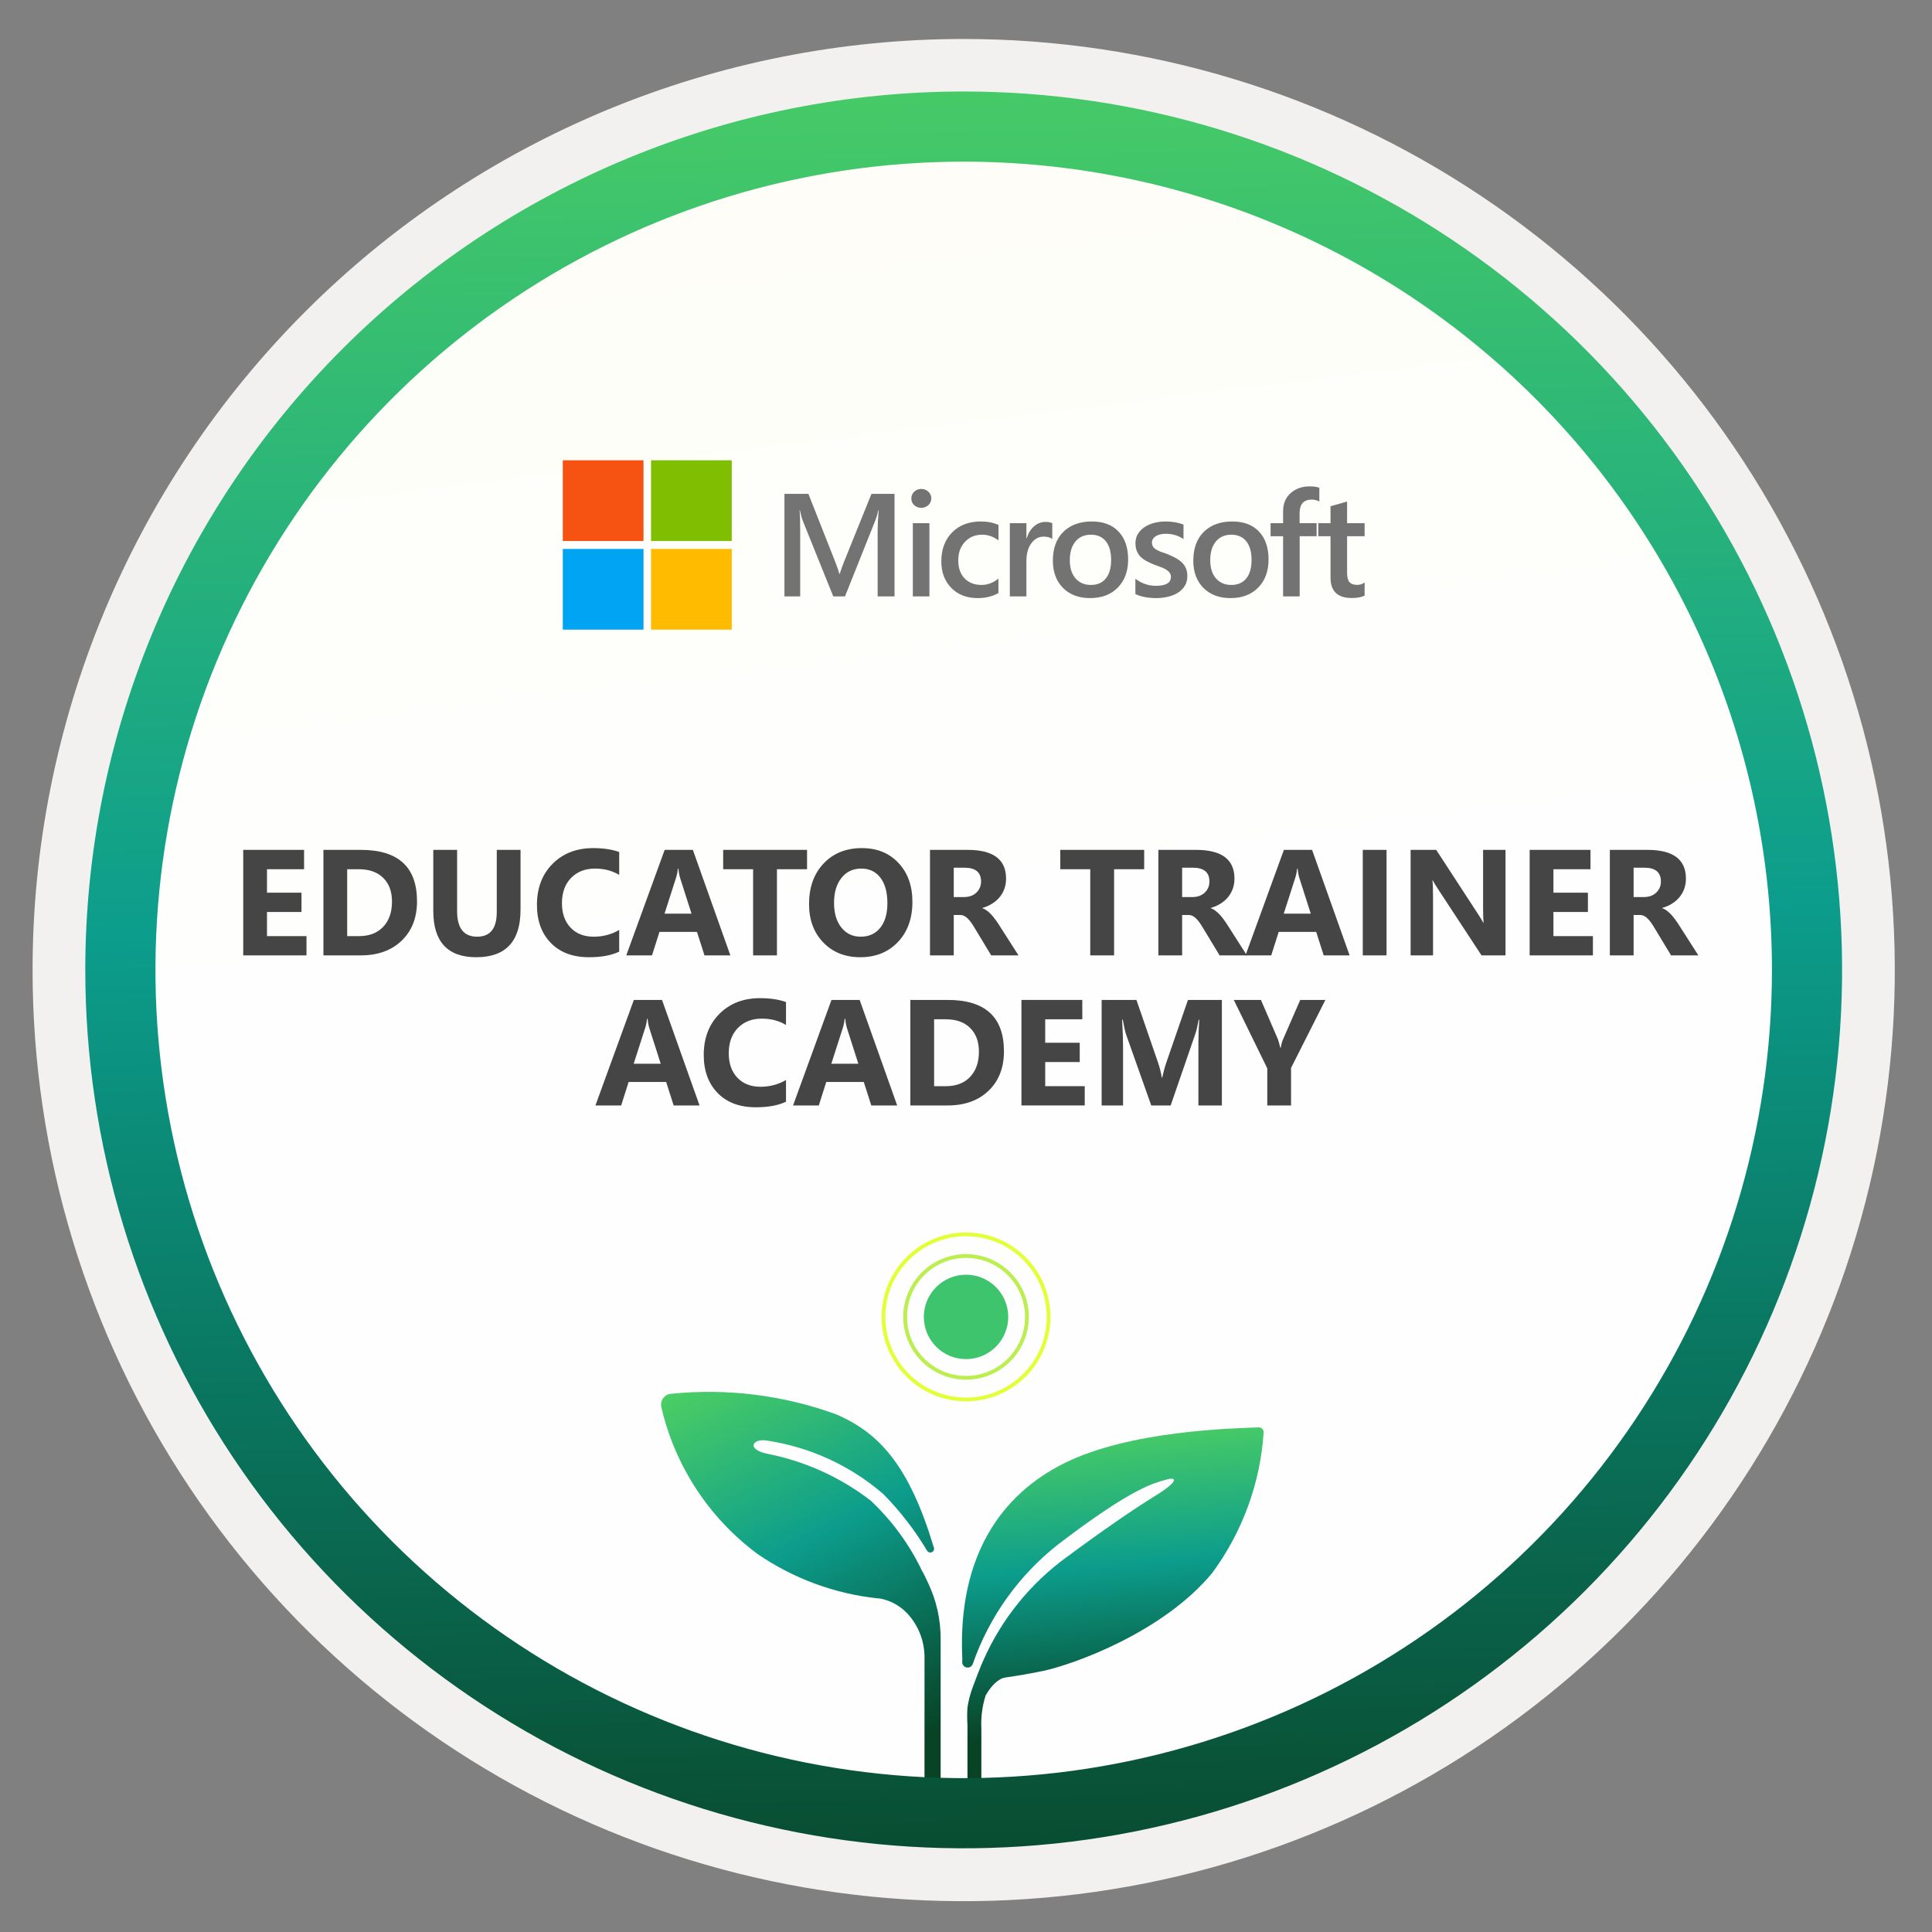 <svg width="103" height="103" viewBox="0 0 103 103" fill="none" xmlns="http://www.w3.org/2000/svg">
<rect x="0" y="0" width="103" height="103" fill="#808080" stroke="none"/>
<path d="M51.377 98.518C42.118 98.518 33.068 95.772 25.37 90.629C17.672 85.485 11.673 78.174 8.13 69.621C4.587 61.068 3.66 51.656 5.466 42.576C7.272 33.495 11.73 25.155 18.277 18.608C24.823 12.062 33.164 7.603 42.244 5.797C51.325 3.991 60.736 4.918 69.29 8.461C77.843 12.004 85.154 18.004 90.297 25.701C95.441 33.399 98.186 42.45 98.186 51.708C98.186 64.123 93.255 76.029 84.476 84.807C75.698 93.586 63.791 98.518 51.377 98.518V98.518Z" fill="url(#paint0_linear_1109_62)"/>
<path fill-rule="evenodd" clip-rule="evenodd" d="M97.277 51.708C97.277 60.786 94.585 69.66 89.542 77.209C84.498 84.757 77.33 90.64 68.942 94.114C60.555 97.588 51.326 98.497 42.423 96.726C33.519 94.955 25.34 90.583 18.921 84.164C12.502 77.745 8.13 69.566 6.359 60.663C4.588 51.759 5.497 42.53 8.971 34.143C12.445 25.756 18.328 18.587 25.877 13.543C33.425 8.5 42.299 5.808 51.377 5.808C63.551 5.808 75.226 10.644 83.834 19.252C92.441 27.86 97.277 39.534 97.277 51.708V51.708ZM51.377 2.078C61.195 2.078 70.793 4.989 78.956 10.444C87.119 15.898 93.481 23.651 97.239 32.721C100.996 41.792 101.979 51.773 100.063 61.402C98.148 71.031 93.42 79.876 86.478 86.819C79.536 93.761 70.691 98.489 61.062 100.404C51.432 102.319 41.451 101.336 32.381 97.579C23.31 93.822 15.558 87.46 10.103 79.296C4.649 71.133 1.737 61.536 1.737 51.718C1.736 45.199 3.019 38.743 5.513 32.72C8.007 26.697 11.664 21.224 16.274 16.614C20.883 12.004 26.356 8.348 32.379 5.854C38.403 3.36 44.858 2.077 51.377 2.078V2.078Z" fill="#F2F1F0"/>
<path d="M44.568 75.398C41.754 74.374 38.746 74.002 35.768 74.308C35.685 74.315 35.605 74.341 35.533 74.382C35.462 74.423 35.399 74.479 35.351 74.547C35.303 74.614 35.269 74.691 35.253 74.772C35.237 74.853 35.239 74.937 35.258 75.018C35.982 78.154 37.801 80.931 40.388 82.848C42.306 84.163 44.523 84.978 46.837 85.218H46.907C47.526 85.334 48.086 85.663 48.487 86.148C49.012 86.775 49.296 87.57 49.288 88.388V97.248H50.148C50.148 97.248 50.148 92.728 50.148 87.358C50.149 86.338 49.924 85.33 49.487 84.408C49.358 84.128 49.237 83.878 49.157 83.748C48.486 82.343 47.56 81.075 46.428 80.008C44.812 78.76 42.929 77.904 40.928 77.508C39.758 77.278 40.108 76.648 40.928 76.808C43.212 77.157 45.351 78.145 47.097 79.658C47.987 80.562 48.766 81.569 49.417 82.658C49.429 82.681 49.446 82.702 49.466 82.72C49.486 82.737 49.509 82.75 49.534 82.758C49.559 82.767 49.586 82.77 49.612 82.768C49.638 82.766 49.664 82.759 49.688 82.748C49.711 82.736 49.732 82.719 49.749 82.7C49.767 82.68 49.78 82.656 49.788 82.631C49.797 82.606 49.8 82.58 49.798 82.553C49.796 82.527 49.789 82.501 49.778 82.478C48.478 78.168 46.907 76.398 44.568 75.398Z" fill="url(#paint1_linear_1109_62)"/>
<path d="M56.718 78.018C53.388 79.678 51.087 82.938 51.297 88.298C51.307 88.407 51.307 88.518 51.297 88.628C51.301 88.694 51.327 88.757 51.371 88.806C51.416 88.856 51.476 88.889 51.541 88.899C51.607 88.91 51.674 88.897 51.731 88.864C51.789 88.831 51.834 88.779 51.858 88.718C52.739 86.184 54.333 83.958 56.447 82.308C60.447 79.258 61.547 79.068 62.157 78.888C62.767 78.708 62.847 78.968 61.617 79.728C60.388 80.488 58.748 81.618 56.888 82.998C54.946 84.403 53.41 86.297 52.438 88.488C52.297 88.778 51.968 89.648 51.867 89.928C51.731 90.283 51.634 90.652 51.578 91.028C51.558 91.344 51.558 91.661 51.578 91.978V91.978C51.578 95.748 51.578 97.848 51.578 97.848H52.318V92.158C52.287 91.559 52.365 90.959 52.547 90.388L52.627 90.258C52.828 89.928 53.197 89.478 53.627 89.428C54.197 89.348 54.898 89.228 55.627 89.078C57.258 88.728 62.017 87.018 64.627 83.858C66.235 81.676 67.186 79.081 67.368 76.378C67.37 76.343 67.366 76.308 67.355 76.274C67.343 76.241 67.326 76.21 67.302 76.184C67.279 76.158 67.251 76.137 67.219 76.122C67.187 76.107 67.153 76.099 67.118 76.098C65.718 76.148 60.197 76.268 56.718 78.018Z" fill="url(#paint2_linear_1109_62)"/>
<path d="M16.34 50.934H12.967V45.309H16.211V46.341H14.234V47.592H16.073V48.62H14.234V49.907H16.34V50.934Z" fill="#454545"/>
<path d="M17.242 50.934V45.309H19.235C21.233 45.309 22.232 46.223 22.232 48.051C22.232 48.927 21.959 49.627 21.412 50.15C20.868 50.673 20.142 50.934 19.235 50.934H17.242ZM18.509 46.341V49.907H19.137C19.686 49.907 20.116 49.742 20.428 49.413C20.741 49.083 20.898 48.635 20.898 48.067C20.898 47.531 20.743 47.11 20.431 46.804C20.123 46.495 19.689 46.341 19.129 46.341H18.509Z" fill="#454545"/>
<path d="M27.751 48.498C27.751 50.188 26.964 51.032 25.39 51.032C23.863 51.032 23.099 50.208 23.099 48.557V45.309H24.37V48.573C24.37 49.483 24.725 49.938 25.437 49.938C26.135 49.938 26.484 49.499 26.484 48.62V45.309H27.751V48.498Z" fill="#454545"/>
<path d="M33.011 50.734C32.601 50.933 32.065 51.032 31.403 51.032C30.54 51.032 29.861 50.779 29.367 50.272C28.873 49.764 28.626 49.088 28.626 48.244C28.626 47.344 28.903 46.614 29.457 46.055C30.014 45.495 30.736 45.215 31.623 45.215C32.172 45.215 32.635 45.285 33.011 45.423V46.643C32.635 46.418 32.206 46.306 31.725 46.306C31.196 46.306 30.77 46.472 30.446 46.804C30.122 47.136 29.959 47.586 29.959 48.153C29.959 48.697 30.113 49.131 30.418 49.456C30.724 49.777 31.136 49.938 31.654 49.938C32.148 49.938 32.601 49.818 33.011 49.577V50.734Z" fill="#454545"/>
<path d="M38.938 50.934H37.558L37.157 49.683H35.157L34.761 50.934H33.388L35.435 45.309H36.938L38.938 50.934ZM36.867 48.71L36.263 46.82C36.219 46.678 36.187 46.51 36.169 46.314H36.138C36.124 46.478 36.092 46.642 36.039 46.804L35.428 48.71H36.867Z" fill="#454545"/>
<path d="M43.026 46.341H41.421V50.934H40.15V46.341H38.554V45.309H43.026V46.341Z" fill="#454545"/>
<path d="M45.862 51.032C45.056 51.032 44.4 50.771 43.893 50.248C43.385 49.722 43.132 49.039 43.132 48.197C43.132 47.307 43.389 46.588 43.904 46.039C44.419 45.49 45.102 45.215 45.952 45.215C46.755 45.215 47.403 45.478 47.898 46.004C48.394 46.529 48.643 47.222 48.643 48.083C48.643 48.967 48.385 49.679 47.87 50.221C47.358 50.762 46.688 51.032 45.862 51.032ZM45.917 46.306C45.472 46.306 45.119 46.473 44.858 46.808C44.596 47.14 44.465 47.581 44.465 48.13C44.465 48.687 44.596 49.127 44.858 49.452C45.119 49.776 45.462 49.938 45.885 49.938C46.322 49.938 46.669 49.781 46.925 49.467C47.181 49.151 47.309 48.713 47.309 48.153C47.309 47.57 47.185 47.117 46.937 46.792C46.688 46.468 46.348 46.306 45.917 46.306Z" fill="#454545"/>
<path d="M54.299 50.934H52.844L51.969 49.487C51.904 49.377 51.841 49.279 51.781 49.193C51.721 49.107 51.659 49.033 51.597 48.973C51.536 48.91 51.472 48.863 51.404 48.832C51.339 48.798 51.267 48.781 51.189 48.781H50.847V50.934H49.58V45.309H51.589C52.954 45.309 53.636 45.819 53.636 46.839C53.636 47.035 53.606 47.217 53.546 47.385C53.486 47.549 53.401 47.698 53.291 47.832C53.181 47.965 53.048 48.08 52.891 48.177C52.737 48.274 52.564 48.349 52.373 48.404V48.42C52.457 48.446 52.538 48.489 52.617 48.55C52.695 48.607 52.771 48.675 52.844 48.754C52.917 48.832 52.986 48.917 53.052 49.008C53.12 49.097 53.181 49.185 53.236 49.271L54.299 50.934ZM50.847 46.259V47.824H51.397C51.669 47.824 51.887 47.745 52.052 47.589C52.219 47.429 52.303 47.231 52.303 46.996C52.303 46.505 52.008 46.259 51.42 46.259H50.847Z" fill="#454545"/>
<path d="M60.999 46.341H59.395V50.934H58.124V46.341H56.527V45.309H60.999V46.341Z" fill="#454545"/>
<path d="M66.475 50.934H65.02L64.145 49.487C64.08 49.377 64.017 49.279 63.957 49.193C63.897 49.107 63.835 49.033 63.772 48.973C63.712 48.91 63.648 48.863 63.58 48.832C63.515 48.798 63.443 48.781 63.364 48.781H63.023V50.934H61.756V45.309H63.764C65.129 45.309 65.812 45.819 65.812 46.839C65.812 47.035 65.782 47.217 65.722 47.385C65.662 47.549 65.577 47.698 65.467 47.832C65.357 47.965 65.224 48.08 65.067 48.177C64.912 48.274 64.74 48.349 64.549 48.404V48.42C64.633 48.446 64.714 48.489 64.792 48.55C64.871 48.607 64.947 48.675 65.02 48.754C65.093 48.832 65.162 48.917 65.228 49.008C65.296 49.097 65.357 49.185 65.412 49.271L66.475 50.934ZM63.023 46.259V47.824H63.572C63.844 47.824 64.063 47.745 64.227 47.589C64.395 47.429 64.478 47.231 64.478 46.996C64.478 46.505 64.184 46.259 63.596 46.259H63.023Z" fill="#454545"/>
<path d="M71.951 50.934H70.57L70.17 49.683H68.17L67.773 50.934H66.4L68.448 45.309H69.95L71.951 50.934ZM69.88 48.71L69.276 46.82C69.231 46.678 69.2 46.51 69.182 46.314H69.15C69.137 46.478 69.104 46.642 69.052 46.804L68.44 48.71H69.88Z" fill="#454545"/>
<path d="M73.92 50.934H72.653V45.309H73.92V50.934Z" fill="#454545"/>
<path d="M80.263 50.934H78.984L76.666 47.4C76.53 47.194 76.436 47.038 76.383 46.933H76.368C76.389 47.132 76.399 47.435 76.399 47.843V50.934H75.203V45.309H76.568L78.8 48.734C78.902 48.888 78.996 49.041 79.082 49.193H79.098C79.077 49.062 79.067 48.804 79.067 48.42V45.309H80.263V50.934Z" fill="#454545"/>
<path d="M84.923 50.934H81.55V45.309H84.793V46.341H82.817V47.592H84.656V48.62H82.817V49.907H84.923V50.934Z" fill="#454545"/>
<path d="M90.544 50.934H89.089L88.214 49.487C88.149 49.377 88.086 49.279 88.026 49.193C87.966 49.107 87.904 49.033 87.841 48.973C87.781 48.91 87.717 48.863 87.649 48.832C87.584 48.798 87.512 48.781 87.433 48.781H87.092V50.934H85.825V45.309H87.834C89.199 45.309 89.881 45.819 89.881 46.839C89.881 47.035 89.851 47.217 89.791 47.385C89.731 47.549 89.646 47.698 89.536 47.832C89.426 47.965 89.293 48.08 89.136 48.177C88.982 48.274 88.809 48.349 88.618 48.404V48.42C88.702 48.446 88.783 48.489 88.861 48.55C88.94 48.607 89.016 48.675 89.089 48.754C89.162 48.832 89.231 48.917 89.297 49.008C89.365 49.097 89.426 49.185 89.481 49.271L90.544 50.934ZM87.092 46.259V47.824H87.641C87.913 47.824 88.132 47.745 88.296 47.589C88.464 47.429 88.547 47.231 88.547 46.996C88.547 46.505 88.253 46.259 87.665 46.259H87.092Z" fill="#454545"/>
<path d="M37.295 58.934H35.914L35.514 57.683H33.513L33.117 58.934H31.744L33.792 53.309H35.294L37.295 58.934ZM35.224 56.71L34.62 54.82C34.575 54.678 34.544 54.51 34.525 54.314H34.494C34.481 54.478 34.448 54.642 34.396 54.804L33.784 56.71H35.224Z" fill="#454545"/>
<path d="M41.904 58.734C41.493 58.933 40.957 59.032 40.296 59.032C39.433 59.032 38.754 58.779 38.26 58.272C37.766 57.764 37.518 57.088 37.518 56.244C37.518 55.344 37.796 54.614 38.35 54.055C38.907 53.495 39.629 53.215 40.515 53.215C41.064 53.215 41.527 53.285 41.904 53.423V54.643C41.527 54.418 41.098 54.306 40.617 54.306C40.089 54.306 39.663 54.472 39.338 54.804C39.014 55.136 38.852 55.586 38.852 56.153C38.852 56.697 39.005 57.131 39.311 57.456C39.617 57.777 40.029 57.938 40.547 57.938C41.041 57.938 41.493 57.818 41.904 57.577V58.734Z" fill="#454545"/>
<path d="M47.831 58.934H46.45L46.05 57.683H44.05L43.653 58.934H42.28L44.328 53.309H45.83L47.831 58.934ZM45.76 56.71L45.156 54.82C45.111 54.678 45.08 54.51 45.062 54.314H45.03C45.017 54.478 44.984 54.642 44.932 54.804L44.32 56.71H45.76Z" fill="#454545"/>
<path d="M48.533 58.934V53.309H50.526C52.524 53.309 53.523 54.223 53.523 56.051C53.523 56.927 53.249 57.627 52.703 58.15C52.159 58.673 51.433 58.934 50.526 58.934H48.533ZM49.8 54.341V57.907H50.428C50.977 57.907 51.407 57.742 51.718 57.413C52.032 57.083 52.189 56.635 52.189 56.067C52.189 55.531 52.033 55.11 51.722 54.804C51.413 54.495 50.979 54.341 50.42 54.341H49.8Z" fill="#454545"/>
<path d="M57.83 58.934H54.456V53.309H57.7V54.341H55.723V55.592H57.563V56.62H55.723V57.907H57.83V58.934Z" fill="#454545"/>
<path d="M65.141 58.934H63.89V55.569C63.89 55.205 63.906 54.804 63.937 54.365H63.906C63.84 54.71 63.782 54.958 63.729 55.11L62.411 58.934H61.376L60.034 55.149C59.998 55.047 59.939 54.786 59.858 54.365H59.822C59.856 54.919 59.873 55.406 59.873 55.824V58.934H58.732V53.309H60.587L61.736 56.644C61.828 56.91 61.895 57.178 61.937 57.448H61.96C62.031 57.137 62.105 56.866 62.184 56.636L63.333 53.309H65.141V58.934Z" fill="#454545"/>
<path d="M70.66 53.309L68.829 56.934V58.934H67.562V56.958L65.777 53.309H67.224L68.13 55.408C68.146 55.447 68.189 55.6 68.26 55.867H68.275C68.309 55.679 68.35 55.531 68.397 55.424L69.319 53.309H70.66Z" fill="#454545"/>
<circle cx="51.502" cy="70.208" r="2.25" fill="#3EC46D"/>
<path fill-rule="evenodd" clip-rule="evenodd" d="M51.502 74.508C53.877 74.508 55.802 72.583 55.802 70.208C55.802 67.833 53.877 65.908 51.502 65.908C49.127 65.908 47.202 67.833 47.202 70.208C47.202 72.583 49.127 74.508 51.502 74.508ZM51.502 74.708C53.987 74.708 56.002 72.693 56.002 70.208C56.002 67.722 53.987 65.708 51.502 65.708C49.017 65.708 47.002 67.722 47.002 70.208C47.002 72.693 49.017 74.708 51.502 74.708Z" fill="#E3FF38"/>
<path fill-rule="evenodd" clip-rule="evenodd" d="M51.502 73.354C53.24 73.354 54.648 71.945 54.648 70.208C54.648 68.47 53.24 67.062 51.502 67.062C49.765 67.062 48.356 68.47 48.356 70.208C48.356 71.945 49.765 73.354 51.502 73.354ZM51.502 73.554C53.35 73.554 54.848 72.056 54.848 70.208C54.848 68.36 53.35 66.862 51.502 66.862C49.654 66.862 48.156 68.36 48.156 70.208C48.156 72.056 49.654 73.554 51.502 73.554Z" fill="#BBEE4F"/>
<path fill-rule="evenodd" clip-rule="evenodd" d="M94.467 51.708C94.467 60.23 91.94 68.561 87.205 75.647C82.47 82.733 75.74 88.256 67.867 91.518C59.993 94.779 51.329 95.632 42.971 93.97C34.612 92.307 26.934 88.203 20.908 82.177C14.882 76.151 10.777 68.473 9.115 60.114C7.452 51.755 8.306 43.092 11.567 35.218C14.828 27.344 20.351 20.614 27.437 15.88C34.523 11.145 42.855 8.618 51.377 8.618C62.805 8.618 73.765 13.158 81.846 21.238C89.927 29.319 94.467 40.279 94.467 51.708ZM51.377 4.878C60.639 4.878 69.693 7.624 77.394 12.77C85.095 17.916 91.098 25.23 94.642 33.787C98.187 42.344 99.114 51.76 97.307 60.844C95.5 69.928 91.04 78.272 84.491 84.822C77.941 91.371 69.597 95.831 60.513 97.638C51.429 99.445 42.013 98.517 33.456 94.973C24.899 91.428 17.585 85.426 12.439 77.725C7.293 70.024 4.547 60.97 4.547 51.708C4.547 39.288 9.481 27.376 18.263 18.594C27.045 9.812 38.957 4.878 51.377 4.878V4.878Z" fill="url(#paint3_linear_1109_62)"/>
<path d="M47.69 31.795H46.79V28.259C46.79 27.969 46.808 27.614 46.844 27.195H46.828C46.773 27.434 46.723 27.606 46.68 27.71L45.049 31.795H44.424L42.789 27.74C42.743 27.621 42.695 27.439 42.644 27.195H42.629C42.65 27.414 42.66 27.771 42.66 28.266V31.795H41.821V26.33H43.098L44.535 29.97C44.644 30.249 44.715 30.457 44.748 30.594H44.767C44.861 30.307 44.937 30.094 44.996 29.954L46.459 26.33H47.69V31.795Z" fill="#737373"/>
<path d="M49.112 27.073C48.968 27.073 48.843 27.026 48.739 26.932C48.637 26.838 48.586 26.719 48.586 26.574C48.586 26.429 48.637 26.309 48.739 26.212C48.843 26.116 48.968 26.067 49.112 26.067C49.262 26.067 49.389 26.116 49.493 26.212C49.597 26.309 49.65 26.429 49.65 26.574C49.65 26.711 49.597 26.829 49.493 26.929C49.389 27.025 49.262 27.073 49.112 27.073ZM49.55 31.795H48.666V27.893H49.55V31.795Z" fill="#737373"/>
<path d="M53.229 31.616C52.916 31.796 52.547 31.886 52.12 31.886C51.541 31.886 51.073 31.706 50.718 31.345C50.362 30.982 50.184 30.512 50.184 29.935C50.184 29.292 50.375 28.777 50.756 28.388C51.139 27.997 51.651 27.801 52.292 27.801C52.647 27.801 52.961 27.863 53.233 27.988V28.811C52.961 28.608 52.671 28.506 52.364 28.506C51.99 28.506 51.684 28.633 51.446 28.887C51.207 29.139 51.087 29.469 51.087 29.878C51.087 30.282 51.199 30.601 51.423 30.834C51.649 31.068 51.951 31.185 52.33 31.185C52.647 31.185 52.947 31.072 53.229 30.846V31.616Z" fill="#737373"/>
<path d="M56.1 28.735C55.993 28.651 55.839 28.609 55.639 28.609C55.377 28.609 55.158 28.727 54.983 28.963C54.808 29.2 54.72 29.521 54.72 29.927V31.795H53.836V27.893H54.72V28.697H54.735C54.822 28.422 54.954 28.209 55.132 28.056C55.312 27.901 55.513 27.824 55.734 27.824C55.894 27.824 56.016 27.848 56.1 27.896V28.735Z" fill="#737373"/>
<path d="M58.113 31.886C57.511 31.886 57.029 31.705 56.669 31.341C56.31 30.976 56.131 30.491 56.131 29.889C56.131 29.234 56.318 28.722 56.691 28.354C57.068 27.985 57.573 27.801 58.208 27.801C58.818 27.801 59.293 27.98 59.633 28.338C59.974 28.697 60.144 29.193 60.144 29.828C60.144 30.451 59.96 30.95 59.591 31.326C59.226 31.7 58.733 31.886 58.113 31.886ZM58.155 28.506C57.809 28.506 57.536 28.627 57.336 28.868C57.135 29.11 57.034 29.442 57.034 29.867C57.034 30.276 57.136 30.598 57.339 30.834C57.542 31.068 57.814 31.185 58.155 31.185C58.503 31.185 58.77 31.07 58.955 30.838C59.143 30.607 59.237 30.278 59.237 29.851C59.237 29.422 59.143 29.09 58.955 28.857C58.77 28.623 58.503 28.506 58.155 28.506Z" fill="#737373"/>
<path d="M60.53 31.673V30.854C60.86 31.105 61.225 31.231 61.624 31.231C62.157 31.231 62.424 31.073 62.424 30.758C62.424 30.669 62.401 30.594 62.355 30.533C62.31 30.47 62.247 30.414 62.169 30.366C62.092 30.317 62.001 30.274 61.894 30.236C61.79 30.198 61.673 30.155 61.544 30.107C61.384 30.043 61.239 29.976 61.109 29.905C60.982 29.834 60.876 29.753 60.789 29.665C60.705 29.573 60.642 29.47 60.599 29.356C60.555 29.242 60.534 29.108 60.534 28.956C60.534 28.768 60.578 28.603 60.667 28.46C60.756 28.316 60.876 28.195 61.025 28.098C61.175 27.999 61.346 27.926 61.536 27.877C61.727 27.827 61.923 27.801 62.127 27.801C62.487 27.801 62.81 27.856 63.095 27.965V28.739C62.82 28.551 62.505 28.457 62.15 28.457C62.038 28.457 61.936 28.468 61.845 28.491C61.756 28.514 61.68 28.546 61.616 28.586C61.553 28.627 61.503 28.676 61.467 28.735C61.432 28.791 61.414 28.853 61.414 28.922C61.414 29.005 61.432 29.076 61.467 29.135C61.503 29.193 61.555 29.245 61.624 29.291C61.695 29.334 61.779 29.375 61.875 29.413C61.974 29.449 62.087 29.488 62.214 29.531C62.382 29.6 62.532 29.67 62.664 29.741C62.799 29.812 62.913 29.893 63.007 29.985C63.101 30.074 63.173 30.178 63.224 30.297C63.275 30.414 63.3 30.554 63.3 30.716C63.3 30.915 63.255 31.087 63.163 31.235C63.072 31.382 62.95 31.504 62.797 31.6C62.645 31.697 62.468 31.768 62.268 31.814C62.069 31.862 61.86 31.886 61.639 31.886C61.212 31.886 60.843 31.815 60.53 31.673Z" fill="#737373"/>
<path d="M65.599 31.886C64.997 31.886 64.516 31.705 64.155 31.341C63.797 30.976 63.618 30.491 63.618 29.889C63.618 29.234 63.805 28.722 64.178 28.354C64.554 27.985 65.06 27.801 65.695 27.801C66.304 27.801 66.779 27.98 67.12 28.338C67.46 28.697 67.63 29.193 67.63 29.828C67.63 30.451 67.446 30.95 67.078 31.326C66.712 31.7 66.219 31.886 65.599 31.886ZM65.641 28.506C65.296 28.506 65.023 28.627 64.822 28.868C64.621 29.11 64.521 29.442 64.521 29.867C64.521 30.276 64.623 30.598 64.826 30.834C65.029 31.068 65.301 31.185 65.641 31.185C65.989 31.185 66.256 31.07 66.442 30.838C66.629 30.607 66.724 30.278 66.724 29.851C66.724 29.422 66.629 29.09 66.442 28.857C66.256 28.623 65.989 28.506 65.641 28.506Z" fill="#737373"/>
<path d="M70.337 26.738C70.218 26.669 70.082 26.635 69.93 26.635C69.5 26.635 69.285 26.878 69.285 27.363V27.893H70.192V28.586H69.289V31.795H68.405V28.586H67.738V27.893H68.405V27.26C68.405 26.849 68.54 26.525 68.809 26.288C69.079 26.05 69.415 25.93 69.819 25.93C70.037 25.93 70.21 25.954 70.337 26.003V26.738Z" fill="#737373"/>
<path d="M72.751 31.753C72.578 31.839 72.35 31.882 72.069 31.882C71.311 31.882 70.933 31.519 70.933 30.793V28.586H70.281V27.893H70.933V26.989L71.817 26.738V27.893H72.751V28.586H71.817V30.537C71.817 30.768 71.859 30.934 71.943 31.033C72.027 31.132 72.166 31.181 72.362 31.181C72.512 31.181 72.641 31.138 72.751 31.052V31.753Z" fill="#737373"/>
<path d="M39.012 24.539H34.709V28.843H39.012V24.539Z" fill="#7FBE00"/>
<path d="M34.307 24.539H30.004V28.843H34.307V24.539Z" fill="#F65212"/>
<path d="M39.012 29.265H34.709V33.568H39.012V29.265Z" fill="#FFBB00"/>
<path d="M34.307 29.265H30.004V33.568H34.307V29.265Z" fill="#00A4F3"/>
<defs>
<linearGradient id="paint0_linear_1109_62" x1="36.652" y1="-20.499" x2="51.376" y2="98.518" gradientUnits="userSpaceOnUse">
<stop stop-color="#FFFDF2"/>
<stop offset="0.594" stop-color="#FEFEFE"/>
</linearGradient>
<linearGradient id="paint1_linear_1109_62" x1="39.018" y1="72.068" x2="49.587" y2="92.398" gradientUnits="userSpaceOnUse">
<stop stop-color="#4ED062"/>
<stop offset="0.47" stop-color="#0C9D8C"/>
<stop offset="1" stop-color="#084326"/>
</linearGradient>
<linearGradient id="paint2_linear_1109_62" x1="58.477" y1="75.698" x2="59.828" y2="92.188" gradientUnits="userSpaceOnUse">
<stop stop-color="#4ED062"/>
<stop offset="0.47" stop-color="#0C9D8C"/>
<stop offset="1" stop-color="#084326"/>
</linearGradient>
<linearGradient id="paint3_linear_1109_62" x1="50.257" y1="-0.892" x2="52.507" y2="104.858" gradientUnits="userSpaceOnUse">
<stop stop-color="#4ED062"/>
<stop offset="0.47" stop-color="#0C9D8C"/>
<stop offset="1" stop-color="#084326"/>
</linearGradient>
</defs>
</svg>
